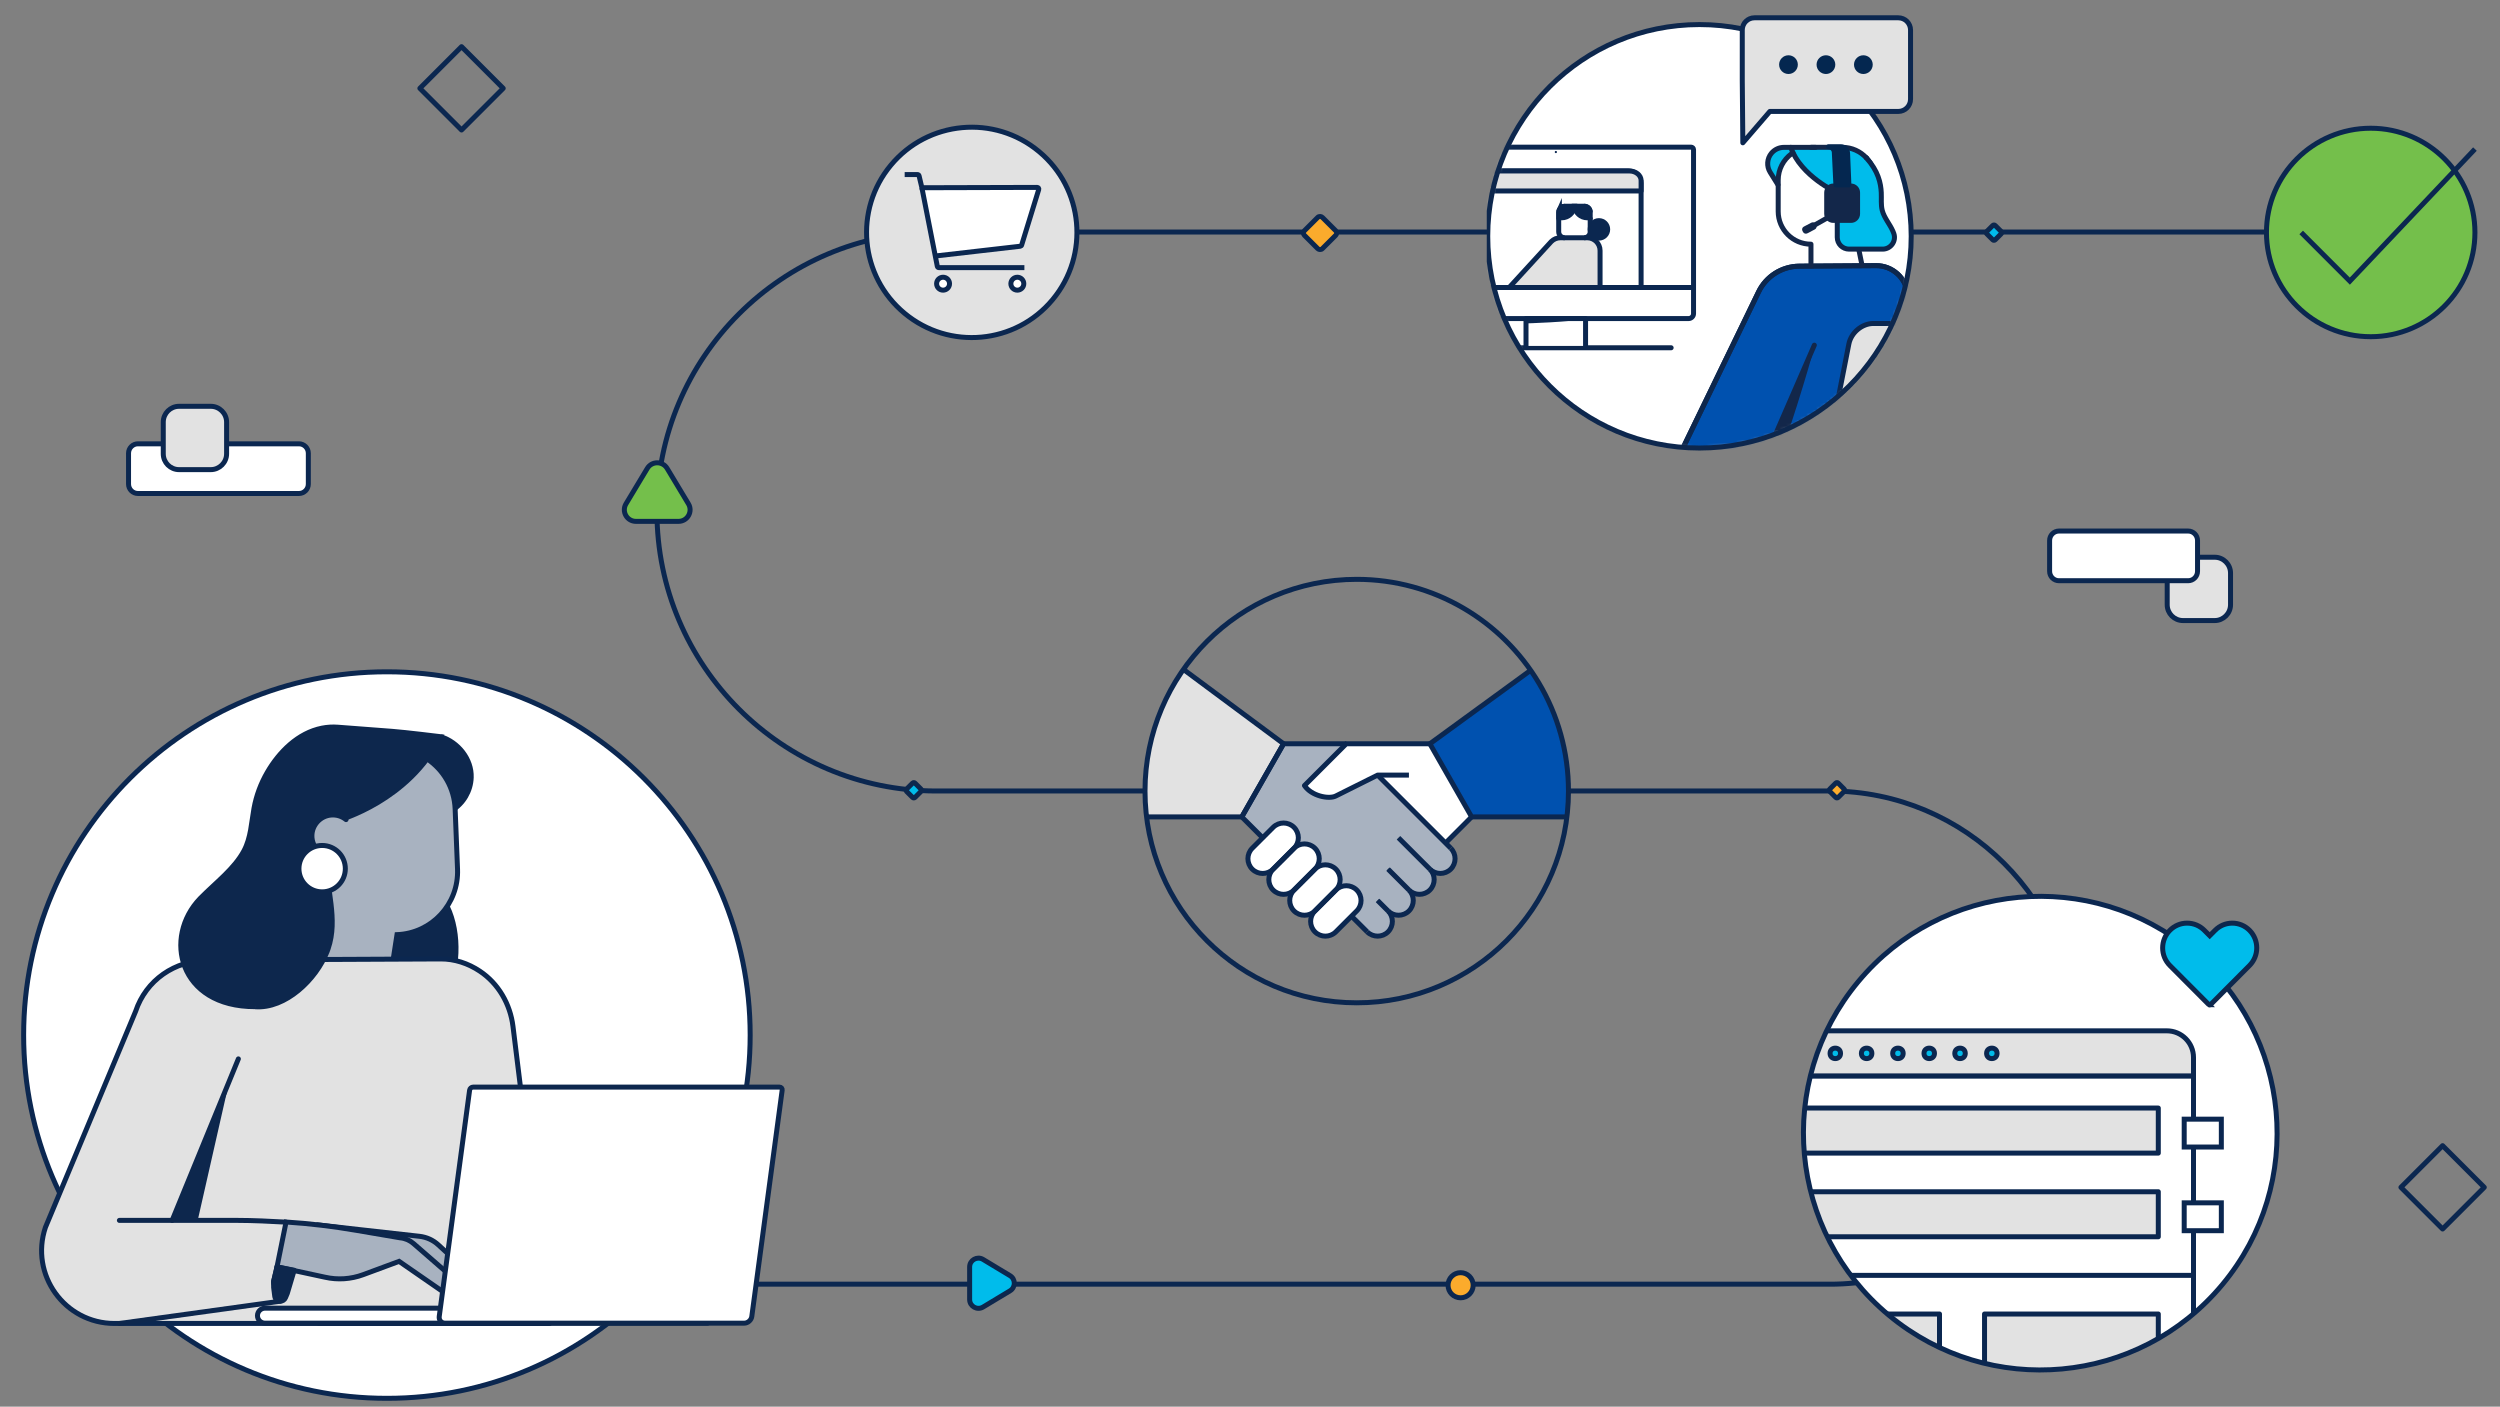 <?xml version="1.0" encoding="UTF-8"?>
<svg id="Layer_1" data-name="Layer 1" xmlns="http://www.w3.org/2000/svg" xmlns:xlink="http://www.w3.org/1999/xlink" viewBox="0 0 750 422">
  <rect x="0" y="0" width="750" height="422" fill="#808080" stroke="none"/>
  <defs>
    <style>
      .cls-1, .cls-2, .cls-3, .cls-4, .cls-5, .cls-6, .cls-7, .cls-8 {
        fill: none;
      }

      .cls-9 {
        mask: url(#mask);
      }

      .cls-10 {
        fill: #042750;
      }

      .cls-11, .cls-2, .cls-12, .cls-13, .cls-14, .cls-15, .cls-3, .cls-16, .cls-4, .cls-5, .cls-17, .cls-18, .cls-19, .cls-20, .cls-6, .cls-21, .cls-22, .cls-7, .cls-23, .cls-24, .cls-8 {
        stroke-width: 1.5px;
      }

      .cls-11, .cls-2, .cls-12, .cls-13, .cls-14, .cls-3, .cls-4, .cls-5, .cls-17, .cls-19, .cls-7, .cls-24, .cls-8 {
        stroke-linejoin: round;
      }

      .cls-11, .cls-2, .cls-12, .cls-14, .cls-15, .cls-5, .cls-17, .cls-20, .cls-6, .cls-22, .cls-24 {
        stroke: #0b2750;
      }

      .cls-11, .cls-25, .cls-14 {
        fill: #e2e2e2;
      }

      .cls-12, .cls-13, .cls-14, .cls-3, .cls-4, .cls-5, .cls-17, .cls-19, .cls-21, .cls-7, .cls-24, .cls-8 {
        stroke-linecap: round;
      }

      .cls-12, .cls-13, .cls-15, .cls-26 {
        fill: #fff;
      }

      .cls-13, .cls-16, .cls-18, .cls-19, .cls-21, .cls-7 {
        stroke: #0d274d;
      }

      .cls-27, .cls-23, .cls-24 {
        fill: #00bceb;
      }

      .cls-28, .cls-16, .cls-21 {
        fill: #a8b2c0;
      }

      .cls-29, .cls-18, .cls-19 {
        fill: #0d274d;
      }

      .cls-15, .cls-16, .cls-18, .cls-20, .cls-6, .cls-21, .cls-22, .cls-23 {
        stroke-miterlimit: 10;
      }

      .cls-3 {
        stroke: #13274a;
      }

      .cls-30 {
        clip-path: url(#clippath-1);
      }

      .cls-31 {
        clip-path: url(#clippath-3);
      }

      .cls-32 {
        clip-path: url(#clippath-2);
      }

      .cls-4 {
        stroke: #042750;
      }

      .cls-17, .cls-33 {
        fill: #0051af;
      }

      .cls-20 {
        fill: #74bf4b;
      }

      .cls-22 {
        fill: #fbab2c;
      }

      .cls-34 {
        fill: #13274a;
      }

      .cls-23, .cls-8 {
        stroke: #0d274d;
      }

      .cls-35 {
        fill: #0b2750;
      }
    </style>
    <clipPath id="clippath-1">
      <rect class="cls-1" x="446.03" y="2.5" width="150.68" height="133.77"/>
    </clipPath>
    <mask id="mask" x="426.4" y="7.37" width="171.05" height="129.38" maskUnits="userSpaceOnUse">
      <g id="mask0_13337_16130" data-name="mask0 13337 16130">
        <path class="cls-26" d="M573.36,70.89c0-35.08-28.44-63.52-63.52-63.52-35.08,0-63.52,28.44-63.52,63.52,0,35.08,28.44,63.52,63.52,63.52,35.08,0,63.52-28.44,63.52-63.52Z"/>
      </g>
    </mask>
    <clipPath id="clippath-2">
      <path class="cls-15" d="M657.49,285.31c-30.17-25.08-74.96-20.95-100.05,9.22-25.08,30.17-20.95,74.97,9.23,100.05,30.17,25.08,74.97,20.95,100.05-9.22,25.08-30.17,20.95-74.97-9.23-100.05Z"/>
    </clipPath>
    <clipPath id="clippath-3">
      <path class="cls-1" d="M470.54,237.33c0-11.84-3.24-22.93-8.88-32.42-11.07-18.62-31.4-31.11-54.64-31.11-35.08,0-63.52,28.44-63.52,63.52,0,35.08,28.44,63.52,63.52,63.52s63.52-28.44,63.52-63.52Z"/>
    </clipPath>
  </defs>
  <path class="cls-2" d="M685.08,69.62h-404.16c-46.23,0-83.84,37.61-83.84,83.84,0,46.23,37.61,83.84,83.84,83.84h268.01c40.79,0,73.98,33.19,73.98,73.98s-33.19,73.98-73.98,73.98H109.88M504.51,28.12"/>
  <path class="cls-26" d="M573.36,70.89c0-35.08-28.44-63.52-63.52-63.52-35.08,0-63.52,28.44-63.52,63.52,0,35.08,28.44,63.52,63.52,63.52,35.08,0,63.52-28.44,63.52-63.52Z"/>
  <circle class="cls-15" cx="116.07" cy="310.52" r="108.98"/>
  <g>
    <path class="cls-18" d="M132.21,221.02c5.25,1.6,9.35,6.75,9.15,12.24h0c-.15,4.04-2.32,7.75-5.77,9.86l-3.89,2.38-5.12-22.44,6.21-1.81"/>
    <path class="cls-18" d="M133.08,299.6c4.51-7.72,4.98-19.58,1.1-27.63l-8.85-1.23-14.09,8.98-.47,17.35,22.31,2.53Z"/>
    <path class="cls-16" d="M92.48,279.44l-2.93-12.34c-3.26-13.71,4.43-27.66,17.76-32.23l20.89-7.16c4.83,3.25,8.09,8.69,8.34,14.95l.72,18.07c.42,10.45-7.71,19.25-18.16,19.67l-1.33,8.61-31.12.11,5.83-9.66"/>
    <path class="cls-14" d="M34.36,397.04c-14.95,0-25.49-14.66-20.73-28.84l27.05-64.79c3.14-9.35,11.66-15.32,21.98-15.4l69.5-.33c4.19-.03,8.29,1.33,11.79,3.67,5.59,3.73,9.11,9.87,9.94,16.54l11,89.15H34.36Z"/>
    <path class="cls-7" d="M35.82,366.12h35.66c4.16,0,10.12.27,14.27.52"/>
    <polyline class="cls-13" points="71.51 317.67 67.64 327.11 51.64 366.12"/>
    <path class="cls-7" d="M35.82,397.04l48.27-6.68-1.14-3.19c-.18-1.01-1.03-1.8-.85-2.81l1.1-4.6"/>
    <path class="cls-16" d="M94.85,367.42l30.99,3.47c2.13.24,4.13,1.15,5.7,2.61l11.09,10.19c1.01.93,1.08,2.49.16,3.51h0c-.79.88-2.09,1.07-3.11.47l-1.62-.96"/>
    <path class="cls-16" d="M83.1,380.06l14.38,3.1c3.81.87,7.79.6,11.45-.75l10.8-4,14.18,9.81c.91.63,2.58.63,3.37-.02.07-.06.1-.13.15-.19.91-1.03.81-2.61-.23-3.52l-13.15-11.43c-1.13-.98-2.55-1.59-4.04-1.72l-13.01-2.22c-7.18-1.23-13.92-2.04-21.18-2.52l-2.72,13.45Z"/>
    <polygon class="cls-29" points="68.83 324.21 59.31 366.12 51.64 366.12 68.83 324.21"/>
    <path class="cls-19" d="M84.09,390.36h0c.67,0,1.28-.4,1.54-1.02l.56-1.33,2.07-6.94-5.16-1.01-1.01,4.3v1.86s.34,2.68.34,2.68c.1.84.82,1.47,1.66,1.47Z"/>
    <path class="cls-18" d="M76.53,302.02c9.06.69,18.36-8.14,21.62-16.61.1-.27.2-.53.29-.8,3.1-9.04-.66-17.8-.5-27.36l3.7-11.19s21.11-5.84,30.57-25.05h0s-10.68-1.31-14.48-1.6l-16.4-1.25c-1.58-.12-3.18-.02-4.74.29-7.2,1.44-12.85,7.12-16.41,13.27-1.94,3.36-3.29,6.98-3.98,10.79-.78,4.29-.92,8.83-3.02,12.75-2.85,5.34-8.45,9.54-12.92,14.07-.08.08-.15.16-.23.23-11.14,11.56-6.5,32.48,16.48,32.44"/>
    <path class="cls-21" d="M100.11,257.05c-3.57.14-6.57-2.73-6.54-6.34.03-3.24,2.6-5.98,5.83-6.21,1.67-.12,3.22.41,4.41,1.38"/>
    <path class="cls-13" d="M131.77,392.45h-52.28c-1.24,0-2.25,1.01-2.25,2.25h0c0,1.24,1.01,2.25,2.25,2.25h132.78s0-3.37,0-3.37"/>
    <path class="cls-13" d="M223.24,396.95h-89.72c-1.12,0-1.9-.91-1.75-2.02l9.11-67.87c.07-.52.54-.93,1.06-.93h91.9c.52,0,.88.42.81.93l-9.11,67.87c-.15,1.12-1.18,2.02-2.29,2.02Z"/>
    <circle class="cls-13" cx="96.64" cy="260.6" r="6.96"/>
  </g>
  <path class="cls-14" d="M311.69,45.45c-13.4-11.14-33.29-9.31-44.43,4.1-11.14,13.4-9.31,33.3,4.1,44.43,13.4,11.14,33.3,9.31,44.43-4.1,11.14-13.4,9.31-33.3-4.1-44.43Z"/>
  <path class="cls-23" d="M290.89,384.97v-4.88c0-2.06,2.25-3.33,4.02-2.27l3.93,2.37,4.17,2.51c1.71,1.03,1.71,3.51,0,4.54l-4.17,2.51-3.93,2.37c-1.77,1.06-4.02-.21-4.02-2.27v-4.88Z"/>
  <circle class="cls-22" cx="438.18" cy="385.57" r="3.77"/>
  <path class="cls-20" d="M197.17,156.41h-6.39c-2.7,0-4.37-2.95-2.98-5.26l3.1-5.16,3.29-5.47c1.35-2.24,4.6-2.24,5.95,0l3.29,5.47,3.1,5.16c1.39,2.31-.28,5.26-2.98,5.26h-6.39Z"/>
  <rect class="cls-22" x="549.31" y="235.31" width="3.55" height="3.55" rx=".48" ry=".48" transform="translate(-6.23 459.11) rotate(-45)"/>
  <rect class="cls-23" x="272.36" y="235.31" width="3.55" height="3.55" rx=".48" ry=".48" transform="translate(-87.35 263.28) rotate(-45)"/>
  <rect class="cls-23" x="596.42" y="68.02" width="3.55" height="3.55" rx=".48" ry=".48" transform="translate(125.85 443.43) rotate(-45)"/>
  <path class="cls-27" d="M534.89,55.47l-2.35-1.4s-4.58-6.04-1.12-8.09,4.55-1.77,4.55-1.77h13.61s6.52.43,8.1,1.35c1.57.93,3.24,2.99,3.24,2.99l-2.95,3.07-6.41,7.7-5.63-4.23-4.5-3.33-2.69-1.42-3.28-2.34-.57,7.47Z"/>
  <g>
    <path class="cls-26" d="M557.61,74.73h-2.89c-1.96,0-3.54-1.58-3.54-3.54v-4.32h-1.2c-.95,0-1.79-.49-2.27-1.23-.28-.43-.44-.94-.44-1.48v-6.37c0-.67.25-1.29.65-1.76-2.38-1.48-5.63-3.86-8.05-7.04l-1.93-3.26-2.99,2.99-1,2.99-.55,3.72s.05,4.76.05,8.76c0,4.99,4.49,8.98,9.98,8.98v6.49l14.89.02c.62,0-.7-4.95-.7-4.95ZM544.48,68.81l-2.26,1.19c-.47.25-1.06.07-1.3-.4l-.17-.31c-.25-.47-.07-1.06.4-1.3l2.26-1.19c.47-.25,1.06-.07,1.3.4l.05.09.11.21c.25.47.07,1.06-.4,1.3Z"/>
    <g class="cls-30">
      <g>
        <g class="cls-9">
          <g>
            <path class="cls-8" d="M451.13,104.33h50.21"/>
            <path class="cls-3" d="M533.38,55.43l-2.34-3.76c-1.11-1.78-.95-4.07.38-5.69.93-1.12,2.31-1.77,3.76-1.77h9.47"/>
            <path class="cls-17" d="M504.12,135.99l23.45-48.42c2.27-4.69,7.01-7.68,12.22-7.72l23.01-.16c4.94-.03,9.08,3.73,9.52,8.65l.32,47.66"/>
            <g>
              <path class="cls-12" d="M506.55,95.57h-77.9c-.82,0-1.49-.67-1.49-1.49v-49.19c0-.41.33-.75.75-.75h79.4c.41,0,.75.33.75.75v49.19c0,.82-.67,1.49-1.49,1.49Z"/>
              <path class="cls-11" d="M452.82,86.18l12.57-13.72c.72-.72,1.71-1.13,2.73-1.13h8.07c2.12.02,3.83,1.74,3.83,3.86v11.28"/>
              <line class="cls-12" x1="427.48" y1="86.25" x2="507.99" y2="86.25"/>
              <polyline class="cls-12" points="457.8 103.77 457.8 95.57 475.67 95.57 475.67 103.77"/>
              <path class="cls-35" d="M457.73,97.02s12.92-.34,18.44-1.45h-18.44v1.45Z"/>
              <circle class="cls-35" cx="466.76" cy="45.61" r=".33"/>
            </g>
            <g>
              <path class="cls-5" d="M442.32,86.14v-31.21c0-2.01,1.74-3.64,3.88-3.64h0s42.26,0,42.26,0c2.14,0,3.87,1.63,3.87,3.64v31.21"/>
              <path class="cls-14" d="M492.33,57.29h-50v-3.12c0-1.59,1.58-2.88,3.54-2.88h42.93c1.95,0,3.53,1.29,3.53,2.88v3.12h0Z"/>
              <path class="cls-12" d="M447.33,55.42c.55,0,1-.45,1-1s-.45-1-1-1-1,.45-1,1,.45,1,1,1Z"/>
            </g>
            <path class="cls-8" d="M504.12,135.99l23.45-48.42c2.27-4.69,7.01-7.68,12.22-7.72l23.01-.16c4.94-.03,9.08,3.73,9.52,8.65l.32,47.66"/>
            <path class="cls-3" d="M544.3,103.55l-14.11,32.44"/>
            <path class="cls-3" d="M543.29,79.69v-6.43c-5.43,0-9.83-4.4-9.83-9.83v-9.4c0-3.26,1.58-6.14,4.02-7.93l.39-.32"/>
            <path class="cls-3" d="M543.3,44.2h9.39c2.86,0,5.44,1.22,7.23,3.17"/>
            <path class="cls-3" d="M551.12,57.79s-10.89-4.91-13.89-13.59"/>
            <path class="cls-3" d="M551.23,57.97c.6-.52,1.39-.83,2.26-.8,1.68.06,3.07,1.43,3.15,3.11.09,1.88-1.41,3.43-3.26,3.43v.75c0,2.41.92,4.73,2.55,6.5l1.17,1.27,1.52,7.4"/>
            <path class="cls-3" d="M557.1,72.23l1.87-3.03c2.33-3.76,3.56-8.1,3.56-12.53v-2.62"/>
            <path class="cls-3" d="M562.53,54.03c0-2.57-.99-4.91-2.6-6.66"/>
            <path class="cls-34" d="M544.3,103.93l-14.11,31.94h2.46s1.69-.05,1.7-.07c1.08-2.21,8.51-25.69,9.95-31.86h0Z"/>
            <path class="cls-27" d="M549.36,56.74l1.82,3.83v10.63c0,1.96,1.58,3.54,3.54,3.54h10.07c2.42,0,4.15-2.38,3.36-4.67-.08-.24-.17-.46-.27-.69-.93-2.16-2.62-3.99-3.21-6.26-.44-1.73-.2-3.54-.29-5.32-.14-2.83-.89-6.49-4.47-10.42"/>
            <path class="cls-8" d="M549.36,56.74l1.82,3.83v10.63c0,1.96,1.58,3.54,3.54,3.54h10.07c2.42,0,4.15-2.38,3.36-4.67-.08-.24-.17-.46-.27-.69-.93-2.16-2.62-3.99-3.21-6.26-.44-1.73-.2-3.54-.29-5.32-.14-2.83-.89-6.49-4.47-10.42"/>
            <path class="cls-34" d="M547.26,64.15v-6.37c0-1.5,1.22-2.72,2.72-2.72h5.32c1.5,0,2.72,1.22,2.72,2.72v6.37c0,1.5-1.22,2.72-2.72,2.72h-5.32c-1.5,0-2.72-1.22-2.72-2.72Z"/>
            <path class="cls-14" d="M550.29,125.47l4.37-22.28c.67-3.4,3.96-6.15,7.36-6.15h29.61c3.4,0,5.62,2.75,4.95,6.15l-4.37,22.28c-.67,3.4-3.96,6.15-7.36,6.15h-29.61c-3.4,0-5.62-2.75-4.95-6.15Z"/>
            <path class="cls-10" d="M550.3,45.74c-.02-.94-.81-1.71-1.75-1.71h3.71c1.06,0,1.96.86,2.01,1.93l.4,9.51h-3.9s-.47-9.72-.47-9.72Z"/>
            <path class="cls-4" d="M550.3,45.74c-.02-.94-.81-1.71-1.75-1.71h3.71c1.06,0,1.96.86,2.01,1.93l.4,9.51h-3.9s-.47-9.72-.47-9.72Z"/>
            <path class="cls-3" d="M542.82,68.4l6.13-3.46"/>
            <path class="cls-34" d="M540.91,69.6l-.17-.31c-.25-.47-.07-1.06.4-1.3l2.26-1.19c.47-.25,1.06-.07,1.3.4l.17.31c.25.47.07,1.06-.4,1.3l-2.26,1.19c-.47.25-1.06.07-1.3-.4Z"/>
          </g>
        </g>
        <path class="cls-8" d="M573.36,70.89c0-35.08-28.44-63.52-63.52-63.52-35.08,0-63.52,28.44-63.52,63.52,0,35.08,28.44,63.52,63.52,63.52,35.08,0,63.52-28.44,63.52-63.52Z"/>
      </g>
    </g>
  </g>
  <path class="cls-14" d="M569.5,33.43h-38.54l-8.11,9.41-.17-18.78v-15.05c0-2.03,1.64-3.67,3.67-3.67h43.14c2.03,0,3.67,1.64,3.67,3.67v20.75c0,2.03-1.64,3.67-3.67,3.67Z"/>
  <path class="cls-10" d="M556.2,19.39c0,1.55,1.26,2.81,2.81,2.81s2.81-1.26,2.81-2.81-1.26-2.81-2.81-2.81-2.81,1.26-2.81,2.81Z"/>
  <path class="cls-10" d="M544.97,19.39c0,1.55,1.26,2.81,2.81,2.81s2.81-1.26,2.81-2.81-1.26-2.81-2.81-2.81-2.81,1.26-2.81,2.81Z"/>
  <path class="cls-10" d="M533.73,19.39c0,1.55,1.26,2.81,2.81,2.81s2.81-1.26,2.81-2.81-1.26-2.81-2.81-2.81-2.81,1.26-2.81,2.81Z"/>
  <rect class="cls-22" x="392.21" y="66.1" width="7.61" height="7.61" rx=".96" ry=".96" transform="translate(66.56 300.5) rotate(-45)"/>
  <path class="cls-2" d="M125.96,26.5l12.5,12.5,12.5-12.5-12.5-12.5-12.5,12.5Z"/>
  <path class="cls-2" d="M720.28,356.2l12.5,12.5,12.5-12.5-12.5-12.5-12.5,12.5Z"/>
  <path class="cls-14" d="M664.41,167.17h-9.5c-2.64,0-4.75,2.13-4.75,4.75v9.5c0,2.62,2.11,4.75,4.75,4.75h9.5c2.61,0,4.75-2.13,4.75-4.75v-9.5c0-2.62-2.14-4.75-4.75-4.75Z"/>
  <path class="cls-15" d="M614.88,162.15v9.23c0,1.57,1.26,2.84,2.82,2.84h38.74c1.56,0,2.82-1.27,2.82-2.84v-9.23c0-1.57-1.26-2.84-2.82-2.84h-38.74c-1.55,0-2.82,1.27-2.82,2.84Z"/>
  <path class="cls-15" d="M38.56,135.98v9.23c0,1.57,1.26,2.84,2.82,2.84h48.3c1.56,0,2.82-1.27,2.82-2.84v-9.23c0-1.57-1.26-2.84-2.82-2.84h-48.3c-1.55,0-2.82,1.27-2.82,2.84Z"/>
  <path class="cls-26" d="M282.92,83.17c-1.07,0-1.94.87-1.94,1.94s.87,1.94,1.94,1.94,1.94-.87,1.94-1.94-.87-1.94-1.94-1.94Z"/>
  <path class="cls-26" d="M305.2,83.17c-1.07,0-1.94.87-1.94,1.94s.87,1.94,1.94,1.94,1.94-.87,1.94-1.94-.87-1.94-1.94-1.94Z"/>
  <path class="cls-26" d="M311.16,56.23h0l-34.59.1,4.01,20.46,25.5-2.93c.19-.02.36-.15.41-.34l5.13-16.68c.05-.15.02-.31-.07-.43-.09-.12-.23-.2-.39-.2Z"/>
  <g>
    <path class="cls-6" d="M307.14,85.11c0-1.07-.87-1.94-1.94-1.94s-1.94.87-1.94,1.94.87,1.94,1.94,1.94,1.94-.87,1.94-1.94"/>
    <path class="cls-6" d="M284.86,85.11c0-1.07-.87-1.94-1.94-1.94s-1.94.87-1.94,1.94.87,1.94,1.94,1.94,1.94-.87,1.94-1.94"/>
    <path class="cls-6" d="M280.33,76.83l25.75-2.96c.19-.02.36-.15.41-.34l5.13-16.68c.05-.15.02-.31-.07-.43-.09-.12-.23-.2-.39-.2h0l-34.59.1-.85-3.58c-.05-.22-.25-.37-.47-.37h-3.85"/>
    <path class="cls-6" d="M276.57,56.34l4.63,23.58c.05.22.24.37.47.37h25.65"/>
  </g>
  <circle class="cls-35" cx="479.68" cy="68.81" r="2.62"/>
  <path class="cls-35" d="M477.06,63.7v1.54c-.28.07-.57.1-.87.1-2,0-3.64-1.52-3.84-3.46h2.88c1.01,0,1.82.81,1.82,1.82Z"/>
  <path class="cls-35" d="M469.43,61.88h2.93c-.2,1.94-1.84,3.46-3.84,3.46-.3,0-.59-.03-.87-.1v-1.65c0-.26.06-.5.16-.72.3-.59.92-1,1.62-1Z"/>
  <path class="cls-6" d="M475.24,61.88c1.01,0,1.82.81,1.82,1.82"/>
  <path class="cls-6" d="M469.43,71.33c-1.01,0-1.82-.82-1.82-1.82v-5.81c0-.3.07-.58.2-.82.3-.59.92-1,1.62-1"/>
  <path class="cls-6" d="M477.06,65.24v4.27c0,1.01-.82,1.82-1.82,1.82"/>
  <path class="cls-6" d="M475.24,61.88h.11c.95,0,1.71.77,1.71,1.71v1.65c-.28.07-.57.1-.87.1-2,0-3.64-1.52-3.84-3.46h2.88Z"/>
  <path class="cls-6" d="M467.81,62.87c-.1.22-.16.46-.16.72v1.65c.28.07.57.1.87.1,2,0,3.64-1.52,3.84-3.46h-2.99c-.69,0-1.29.41-1.56,1Z"/>
  <circle class="cls-6" cx="479.68" cy="68.81" r="2.62"/>
  <path class="cls-14" d="M63.23,121.89h-9.5c-2.64,0-4.75,2.13-4.75,4.75v9.5c0,2.62,2.11,4.75,4.75,4.75h9.5c2.61,0,4.75-2.13,4.75-4.75v-9.5c0-2.62-2.14-4.75-4.75-4.75Z"/>
  <circle class="cls-20" cx="711.21" cy="69.74" r="31.27"/>
  <polyline class="cls-6" points="742.48 44.72 704.95 84.34 690.36 69.74"/>
  <g>
    <path class="cls-35" d="M657.49,285.31c-30.17-25.08-74.96-20.95-100.05,9.22-25.08,30.17-20.95,74.97,9.23,100.05,30.17,25.08,74.97,20.95,100.05-9.22,25.08-30.17,20.95-74.97-9.23-100.05Z"/>
    <g>
      <path class="cls-26" d="M657.49,285.31c-30.17-25.08-74.96-20.95-100.05,9.22-25.08,30.17-20.95,74.97,9.23,100.05,30.17,25.08,74.97,20.95,100.05-9.22,25.08-30.17,20.95-74.97-9.23-100.05Z"/>
      <g class="cls-32">
        <g>
          <rect class="cls-15" x="451.87" y="322.77" width="206.18" height="180.17"/>
          <path class="cls-14" d="M459.87,309.25h190.18c4.42,0,8,3.58,8,8v5.51h-206.18v-5.51c0-4.42,3.58-8,8-8Z"/>
          <rect class="cls-14" x="463.02" y="332.42" width="184.47" height="13.51"/>
          <rect class="cls-14" x="463.02" y="357.52" width="184.47" height="13.51"/>
          <line class="cls-15" x1="451.87" y1="382.62" x2="658.05" y2="382.62"/>
          <rect class="cls-15" x="463.02" y="394.27" width="50.15" height="22.29"/>
          <rect class="cls-14" x="530.59" y="394.2" width="51.26" height="22.36"/>
          <rect class="cls-14" x="595.36" y="394.2" width="52.13" height="22.36"/>
          <g>
            <circle class="cls-24" cx="550.59" cy="316.01" r="1.57"/>
            <circle class="cls-24" cx="559.99" cy="316.01" r="1.57"/>
            <circle class="cls-24" cx="569.38" cy="316.01" r="1.57"/>
            <circle class="cls-24" cx="578.77" cy="316.01" r="1.57"/>
            <circle class="cls-24" cx="588.01" cy="316.01" r="1.57"/>
            <circle class="cls-24" cx="597.55" cy="316.01" r="1.57"/>
          </g>
          <g>
            <rect class="cls-15" x="655.26" y="335.76" width="11.14" height="8.36"/>
            <rect class="cls-15" x="655.26" y="360.84" width="11.14" height="8.36"/>
            <rect class="cls-15" x="655.26" y="402.63" width="11.14" height="8.36"/>
          </g>
          <g>
            <rect class="cls-15" x="443.51" y="335.76" width="11.14" height="8.36"/>
            <rect class="cls-15" x="443.51" y="360.84" width="11.14" height="8.36"/>
            <rect class="cls-15" x="443.51" y="402.63" width="11.14" height="8.36"/>
          </g>
        </g>
      </g>
      <path class="cls-6" d="M657.49,285.31c-30.17-25.08-74.96-20.95-100.05,9.22-25.08,30.17-20.95,74.97,9.23,100.05,30.17,25.08,74.97,20.95,100.05-9.22,25.08-30.17,20.95-74.97-9.23-100.05Z"/>
    </g>
  </g>
  <path class="cls-23" d="M662.67,301.4c.06.06.15.1.24.1s.18-.04.24-.1l11.7-11.74c2.89-2.9,2.9-7.62.03-10.54-1.38-1.4-3.22-2.17-5.17-2.18h-.02c-1.95,0-3.78.76-5.16,2.15l-1.62,1.62-1.62-1.62c-1.38-1.39-3.22-2.15-5.16-2.15h-.02c-1.95,0-3.79.78-5.17,2.18-2.87,2.91-2.86,7.64.03,10.54l11.7,11.74Z"/>
  <g class="cls-31">
    <g>
      <path class="cls-33" d="M461.53,199.53s.72.54,1.04,1.04c2.41,3.77,14.9,20.91,9.38,44.83h-30.23l-12.51-21.89,32.32-23.98Z"/>
      <path class="cls-25" d="M352.74,199.53s-.72.54-1.04,1.04c-2.41,3.77-14.9,20.91-9.38,44.83h30.23s12.51-21.89,12.51-21.89l-32.32-23.98Z"/>
      <g>
        <path class="cls-28" d="M435.11,254.59l-9.94-10.23-11.47-11.47-14.6,6.25-4.17-1.04-3.13-2.08v-1.04l12.51-11.47h-19.81l-11.47,21.89,5.21,5.21,23.41,24.68,2.52-2.79,2.63,4.45-1.74-1.74.74-.74,4.7,4.7c1.47,1.47,4.06,1.47,5.53,0,1.53-1.53,1.53-4.01,0-5.53l.74-.74c1.53,1.53,4.01,1.52,5.53,0,.74-.74,1.14-1.72,1.14-2.77s-.4-2.03-1.14-2.77l.74-.74c1.53,1.53,4.01,1.53,5.53,0,1.53-1.53,1.53-4.01,0-5.53l-9.4-9.4.74-.74,9.4,9.4c1.53,1.53,4.01,1.53,5.53,0,1.53-1.53,1.53-4.01,0-5.53l.25-.25ZM416.05,273.65l-3.13-3.13.74-.74,3.13,3.13-.74.74ZM423.06,266.64l-.74.74-6.27-6.27.74-.74,6.27,6.27Z"/>
        <g>
          <path class="cls-26" d="M381.94,267.01c1.73,1.73,4.54,1.73,6.27,0l6.27-6.27c1.73-1.73,1.73-4.54,0-6.27-1.73-1.73-4.54-1.73-6.27,0l-6.27,6.27c-1.73,1.73-1.73,4.54,0,6.27Z"/>
          <path class="cls-26" d="M388.21,273.28c1.73,1.73,4.54,1.73,6.27,0l6.27-6.27c1.73-1.73,1.73-4.54,0-6.27-1.73-1.73-4.54-1.73-6.27,0l-6.27,6.27c-1.73,1.73-1.73,4.54,0,6.27Z"/>
          <path class="cls-26" d="M394.48,279.55c1.73,1.73,4.54,1.73,6.27,0l6.27-6.27c1.73-1.73,1.73-4.54,0-6.27-1.73-1.73-4.54-1.73-6.27,0l-6.27,6.27c-1.73,1.73-1.73,4.54,0,6.27Z"/>
          <path class="cls-26" d="M428.96,223.13h-25.08l-12.54,12.54c2.09,3.13,7.31,4.18,9.4,3.13l12.54-6.27,20.37,20.37,7.84-7.84-12.54-21.94Z"/>
          <path class="cls-26" d="M375.67,260.74c1.73,1.73,4.54,1.73,6.27,0l6.27-6.27c1.73-1.73,1.73-4.54,0-6.27-1.73-1.73-4.54-1.73-6.27,0l-3.13,3.13h0s0,0,0,0l-3.13,3.13c-1.73,1.73-1.73,4.54,0,6.27Z"/>
        </g>
        <polyline class="cls-2" points="403.88 223.13 385.07 223.13 372.54 245.07 378.8 251.34"/>
        <polyline class="cls-2" points="342.27 245.07 372.54 245.07 385.07 223.13 352.59 199.01"/>
        <polyline class="cls-2" points="470.72 245.07 441.49 245.07 428.96 223.13 462.05 199.01"/>
        <path class="cls-2" d="M428.96,223.13h-25.08l-12.54,12.54c2.09,3.13,7.31,4.18,9.4,3.13l12.54-6.27h9.4"/>
        <path class="cls-2" d="M407.02,273.28c1.73-1.73,1.73-4.54,0-6.27s-4.54-1.73-6.27,0l-6.27,6.27c-1.73,1.73-1.73,4.54,0,6.27s4.54,1.73,6.27,0l6.27-6.27"/>
        <path class="cls-2" d="M400.75,267.01c1.73-1.73,1.73-4.54,0-6.27s-4.54-1.73-6.27,0l-6.27,6.27c-1.73,1.73-1.73,4.54,0,6.27,1.73,1.73,4.54,1.73,6.27,0l6.27-6.27"/>
        <path class="cls-2" d="M394.48,260.74c1.73-1.73,1.73-4.54,0-6.27-1.73-1.73-4.54-1.73-6.27,0l-6.27,6.27c-1.73,1.73-1.73,4.54,0,6.27,1.73,1.73,4.54,1.73,6.27,0l6.27-6.27"/>
        <path class="cls-2" d="M388.21,254.47c1.73-1.73,1.73-4.54,0-6.27-1.73-1.73-4.54-1.73-6.27,0l-6.27,6.27c-1.73,1.73-1.73,4.54,0,6.27,1.73,1.73,4.54,1.73,6.27,0l6.27-6.27"/>
        <g>
          <path class="cls-2" d="M435.23,254.47c1.72,1.72,1.72,4.54,0,6.27-1.72,1.72-4.54,1.72-6.27,0"/>
          <path class="cls-2" d="M428.96,260.74c1.72,1.72,1.72,4.54,0,6.27-1.72,1.72-4.54,1.72-6.27,0"/>
          <path class="cls-2" d="M422.69,267.01c1.72,1.72,1.72,4.54,0,6.27-1.72,1.72-4.54,1.72-6.27,0"/>
          <path class="cls-2" d="M416.42,273.28c1.72,1.72,1.72,4.54,0,6.27s-4.54,1.72-6.27,0"/>
          <line class="cls-2" x1="416.42" y1="273.28" x2="413.28" y2="270.15"/>
          <line class="cls-2" x1="422.69" y1="267.01" x2="416.42" y2="260.74"/>
          <line class="cls-2" x1="428.96" y1="260.74" x2="419.55" y2="251.34"/>
          <line class="cls-2" x1="435.23" y1="254.47" x2="413.28" y2="232.53"/>
        </g>
        <line class="cls-2" x1="410.15" y1="279.55" x2="405.45" y2="274.85"/>
        <line class="cls-2" x1="433.66" y1="252.91" x2="441.49" y2="245.07"/>
        <g>
          <rect class="cls-35" x="414.33" y="269.5" width="1.04" height="4.43" transform="translate(-70.61 373.01) rotate(-45.01)"/>
          <rect class="cls-35" x="419.03" y="259.44" width="1.04" height="8.86" transform="translate(-63.7 373.96) rotate(-45)"/>
        </g>
      </g>
    </g>
  </g>
  <path class="cls-2" d="M470.54,237.33c0-11.84-3.24-22.93-8.88-32.42-11.07-18.62-31.4-31.11-54.64-31.11-35.08,0-63.52,28.44-63.52,63.52,0,35.08,28.44,63.52,63.52,63.52s63.52-28.44,63.52-63.52Z"/>
</svg>